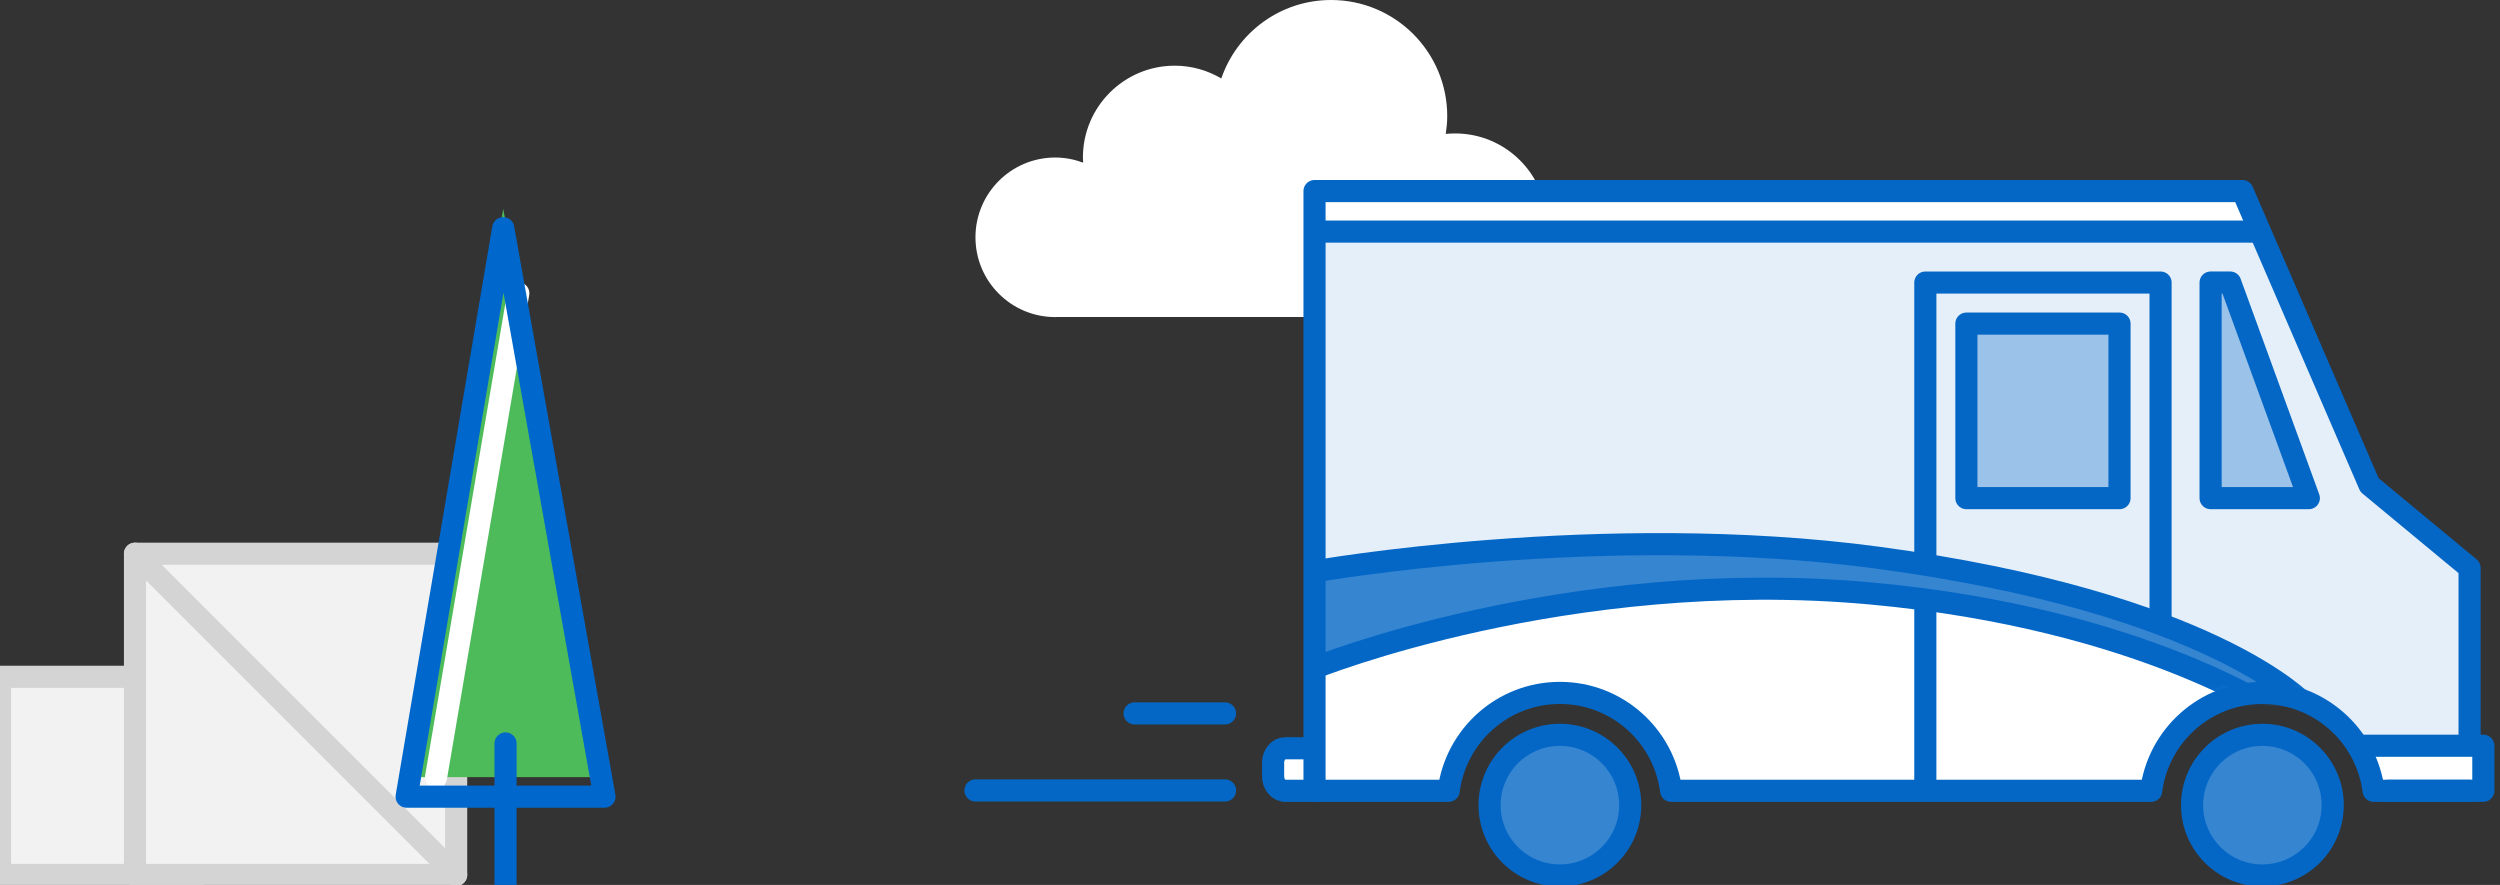 <?xml version="1.0" encoding="UTF-8"?>
<svg width="226px" height="80px" viewBox="0 0 226 80" version="1.1" xmlns="http://www.w3.org/2000/svg" xmlns:xlink="http://www.w3.org/1999/xlink">
    <rect x="0" y="0" width="226" height="80" fill="#333333" stroke="none"/>
    <title>58E35EB6-9302-4F88-A7EE-D6943BF9BCB5</title>
    <defs>
        <polygon id="path-1" points="0 64.545 137.221 64.545 137.221 0.857 0 0.857"></polygon>
        <path d="M0.651,0.857 L0.651,55.073 L11.559,55.073 C12.827,50.019 17.386,46.271 22.834,46.271 L22.834,46.271 C28.279,46.271 32.838,50.019 34.105,55.073 L34.105,55.073 L75.179,55.073 C76.446,50.019 81.006,46.271 86.453,46.271 L86.453,46.271 C91.899,46.271 96.457,50.019 97.725,55.073 L97.725,55.073 L104.055,55.073 L104.055,34.924 L95.009,27.432 L83.526,0.857 L0.651,0.857 Z" id="path-3"></path>
        <path d="M0.651,0.857 L0.651,55.073 L11.559,55.073 C12.827,50.019 17.386,46.271 22.834,46.271 L22.834,46.271 C28.279,46.271 32.838,50.019 34.105,55.073 L34.105,55.073 L75.179,55.073 C76.446,50.019 81.006,46.271 86.453,46.271 L86.453,46.271 C91.899,46.271 96.457,50.019 97.725,55.073 L97.725,55.073 L104.055,55.073 L104.055,34.924 L95.009,27.432 L83.526,0.857" id="path-5"></path>
        <path d="M0.651,0.857 L0.651,55.073 L11.559,55.073 C12.827,50.019 17.386,46.271 22.834,46.271 L22.834,46.271 C28.279,46.271 32.838,50.019 34.105,55.073 L34.105,55.073 L75.179,55.073 C76.446,50.019 81.006,46.271 86.453,46.271 L86.453,46.271 C91.899,46.271 96.457,50.019 97.725,55.073 L97.725,55.073 L104.055,55.073 L104.055,34.924 L95.009,27.432 L83.526,0.857" id="path-7"></path>
    </defs>
    <g id="Page-1" stroke="none" stroke-width="1" fill="none" fill-rule="evenodd">
        <g id="Home-1440" transform="translate(-168, -554)">
            <g id="Group-13" transform="translate(136, 540)">
                <g id="Shipping-left" transform="translate(32, 14)">
                    <path d="M131.54,12.063 C131.255,12.063 130.973,12.077 130.695,12.105 C130.775,11.581 130.83,11.048 130.83,10.501 C130.83,4.701 126.129,2.97136053e-13 120.329,2.97136053e-13 C115.725,2.97136053e-13 111.822,2.968 110.405,7.092 C109.17,6.364 107.735,5.938 106.197,5.938 C101.612,5.938 97.895,9.655 97.895,14.241 C97.895,14.397 97.91,14.55 97.918,14.705 C97.131,14.41 96.283,14.241 95.392,14.241 C91.409,14.241 88.182,17.47 88.182,21.453 C88.182,25.435 91.409,28.664 95.392,28.664 C95.444,28.664 95.493,28.657 95.544,28.655 L131.205,28.655 L131.205,28.646 C131.317,28.651 131.426,28.664 131.54,28.664 C136.125,28.664 139.841,24.947 139.841,20.363 C139.841,15.779 136.125,12.063 131.54,12.063" id="Fill-6" fill="#FFFFFF"></path>
                    <g id="Group" transform="translate(0, 50)">
                        <polygon id="Fill-1" fill="#F2F2F2" points="-1.32257841e-12 29.091 17.909 29.091 17.909 11.182 -1.32257841e-12 11.182"></polygon>
                        <polygon id="Stroke-2" stroke="#D4D4D4" stroke-width="2" stroke-linecap="round" stroke-linejoin="round" points="-1.32257841e-12 29.091 17.909 29.091 17.909 11.182 -1.32257841e-12 11.182"></polygon>
                        <polygon id="Fill-4" fill="#F2F2F2" points="12.203 29.091 41.237 29.091 41.237 0.056 12.203 0.056"></polygon>
                        <g id="Group-8" transform="translate(11.818, 0)" stroke="#D4D4D4" stroke-linecap="round" stroke-linejoin="round" stroke-width="2">
                            <polygon id="Stroke-5" points="0.385 29.091 29.419 29.091 29.419 0.056 0.385 0.056"></polygon>
                            <line x1="0.384" y1="0.057" x2="29.419" y2="29.091" id="Stroke-7"></line>
                        </g>
                    </g>
                    <polygon id="Fill-9" fill="#4EBB5B" points="45.491 18.863 36.758 70.253 54.645 70.253"></polygon>
                    <line x1="46.854" y1="26.514" x2="39.42" y2="70.253" id="Stroke-10" stroke="#FFFFFF" stroke-width="2" stroke-linecap="round" stroke-linejoin="round"></line>
                    <g id="Group-15" transform="translate(36.364, 20)" stroke="#0067CC" stroke-linecap="round" stroke-linejoin="round" stroke-width="2">
                        <polygon id="Stroke-11" points="9.128 0.629 0.394 52.018 18.281 52.018"></polygon>
                        <line x1="9.337" y1="60" x2="9.337" y2="47.207" id="Stroke-13"></line>
                    </g>
                    <g id="truck" transform="translate(88.182, 15.455)">
                        <g id="Group-22" transform="translate(0, 0.051)">
                            <path d="M135.068,55.982 L127.726,55.982 L126.393,55.982 C125.754,50.992 121.501,47.133 116.337,47.133 C111.174,47.133 106.921,50.992 106.282,55.982 L105.179,55.982 L64.105,55.982 L62.888,55.982 C62.249,50.992 57.996,47.133 52.833,47.133 C47.669,47.133 43.416,50.992 42.777,55.982 L41.56,55.982 L30.651,55.982 L30.651,1.766 L114.539,1.766 L126.023,28.341 L135.068,35.833 L135.068,51.504" id="Fill-1" fill="#FFFFFF"></path>
                            <path d="M30.748,36.953 L31.1,4.787 L115.791,4.972 L125.571,28.459 L134.987,35.66 L135.172,51.91 L126.219,51.91 C126.219,51.91 123.265,48.217 120.679,47.663 C118.094,47.109 116.247,46.555 116.247,46.555 C116.247,46.555 92.981,35.106 72.668,34.922 C52.357,34.736 30.748,36.953 30.748,36.953" id="Fill-3" fill="#E5EFF9"></path>
                            <g id="Group-8" transform="translate(26.364, 51.818)">
                                <path d="M4.354,4.164 L1.651,4.164 C1.039,4.164 0.543,3.581 0.543,2.863 L0.543,1.62 C0.543,0.902 1.039,0.319 1.651,0.319 L3.691,0.319" id="Fill-5" fill="#FFFFFF"></path>
                                <path d="M4.354,4.164 L1.651,4.164 C1.039,4.164 0.543,3.581 0.543,2.863 L0.543,1.62 C0.543,0.902 1.039,0.319 1.651,0.319 L3.691,0.319" id="Stroke-7" stroke="#0467C6" stroke-width="2" stroke-linecap="round" stroke-linejoin="round"></path>
                            </g>
                            <path d="M59.189,57.279 C59.189,60.79 56.343,63.637 52.833,63.637 C49.321,63.637 46.476,60.79 46.476,57.279 C46.476,53.768 49.321,50.923 52.833,50.923 C56.343,50.923 59.189,53.768 59.189,57.279" id="Fill-9" fill="#3685D1"></path>
                            <path d="M59.189,57.279 C59.189,60.79 56.343,63.637 52.833,63.637 C49.321,63.637 46.476,60.79 46.476,57.279 C46.476,53.768 49.321,50.923 52.833,50.923 C56.343,50.923 59.189,53.768 59.189,57.279 Z" id="Stroke-11" stroke="#0467C6" stroke-width="2" stroke-linecap="round" stroke-linejoin="round"></path>
                            <path d="M122.694,57.279 C122.694,60.79 119.848,63.637 116.337,63.637 C112.827,63.637 109.981,60.79 109.981,57.279 C109.981,53.768 112.827,50.923 116.337,50.923 C119.848,50.923 122.694,53.768 122.694,57.279" id="Fill-13" fill="#3685D1"></path>
                            <path d="M122.694,57.279 C122.694,60.79 119.848,63.637 116.337,63.637 C112.827,63.637 109.981,60.79 109.981,57.279 C109.981,53.768 112.827,50.923 116.337,50.923 C119.848,50.923 122.694,53.768 122.694,57.279 Z" id="Stroke-15" stroke="#0467C6" stroke-width="2" stroke-linecap="round" stroke-linejoin="round"></path>
                            <polyline id="Stroke-17" stroke="#0467C6" stroke-width="2" stroke-linecap="round" stroke-linejoin="round" points="107.132 43.278 107.132 10.038 85.868 10.038 85.868 55.418"></polyline>
                            <mask id="mask-2" fill="white">
                                <use xlink:href="#path-1"></use>
                            </mask>
                            <g id="Clip-20"></g>
                            <polygon id="Fill-19" fill="#9BC2E8" mask="url(#mask-2)" points="89.579 29.525 103.421 29.525 103.421 13.749 89.579 13.749"></polygon>
                            <polygon id="Stroke-21" stroke="#0467C6" stroke-width="2" stroke-linecap="round" stroke-linejoin="round" mask="url(#mask-2)" points="89.579 29.525 103.421 29.525 103.421 13.749 89.579 13.749"></polygon>
                        </g>
                        <g id="Group-32" transform="translate(30, 0.96)">
                            <g id="Group-25">
                                <mask id="mask-4" fill="white">
                                    <use xlink:href="#path-3"></use>
                                </mask>
                                <g id="Clip-24"></g>
                                <path d="M0.651,35.243 C0.651,35.243 26.595,30.65 51.566,34 C81.673,38.04 90.113,47.194 90.113,47.194 L88.432,48.46 C88.432,48.46 75.888,39.478 50.793,37.22 C23.47,34.76 0.651,43.962 0.651,43.962 L0.651,35.243 Z" id="Fill-23" fill="#3685D1" mask="url(#mask-4)"></path>
                            </g>
                            <g id="Group-28">
                                <mask id="mask-6" fill="white">
                                    <use xlink:href="#path-5"></use>
                                </mask>
                                <g id="Clip-27"></g>
                                <path d="M0.651,43.963 C0.651,43.963 23.47,34.761 50.793,37.22 C75.888,39.478 88.432,48.46 88.432,48.46" id="Stroke-26" stroke="#0467C6" stroke-width="2" mask="url(#mask-6)"></path>
                            </g>
                            <g id="Group-31">
                                <mask id="mask-8" fill="white">
                                    <use xlink:href="#path-7"></use>
                                </mask>
                                <g id="Clip-30"></g>
                                <path d="M0.651,35.243 C0.651,35.243 26.595,30.65 51.566,34 C81.673,38.04 90.113,47.194 90.113,47.194" id="Stroke-29" stroke="#0467C6" stroke-width="2" mask="url(#mask-8)"></path>
                            </g>
                        </g>
                        <g id="Group-49" transform="translate(0, 0.96)">
                            <polygon id="Fill-33" fill="#9BC2E8" points="111.656 28.616 120.537 28.616 113.431 9.128 111.656 9.128"></polygon>
                            <polygon id="Stroke-35" stroke="#0467C6" stroke-width="2" stroke-linecap="round" stroke-linejoin="round" points="111.656 28.616 120.537 28.616 113.431 9.128 111.656 9.128"></polygon>
                            <line x1="115.791" y1="4.523" x2="30.973" y2="4.523" id="Stroke-37" stroke="#0467C6" stroke-width="2" stroke-linecap="round" stroke-linejoin="round"></line>
                            <line x1="22.56" y1="55.043" x2="0" y2="55.043" id="Stroke-39" stroke="#0467C6" stroke-width="2" stroke-linecap="round" stroke-linejoin="round"></line>
                            <line x1="22.56" y1="48.077" x2="14.386" y2="48.077" id="Stroke-41" stroke="#0467C6" stroke-width="2" stroke-linecap="round" stroke-linejoin="round"></line>
                            <g id="Group-46" transform="translate(124.545, 50.909)">
                                <polyline id="Fill-43" fill="#FFFFFF" points="0.392 0.091 11.767 0.091 11.767 4.163 3.199 4.163"></polyline>
                                <polyline id="Stroke-45" stroke="#0467C6" stroke-width="2" stroke-linecap="round" stroke-linejoin="round" points="0.392 0.091 11.767 0.091 11.767 4.163 3.199 4.163"></polyline>
                            </g>
                            <path d="M135.068,55.073 L127.726,55.073 L126.393,55.073 C125.754,50.083 121.501,46.224 116.337,46.224 C111.174,46.224 106.921,50.083 106.282,55.073 L105.179,55.073 L64.105,55.073 L62.888,55.073 C62.249,50.083 57.996,46.224 52.833,46.224 C47.669,46.224 43.416,50.083 42.777,55.073 L41.56,55.073 L30.651,55.073 L30.651,0.857 L114.539,0.857 L126.023,27.432 L135.068,34.924 L135.068,50.595" id="Stroke-47" stroke="#0467C6" stroke-width="2" stroke-linecap="round" stroke-linejoin="round"></path>
                        </g>
                    </g>
                </g>
            </g>
        </g>
    </g>
</svg>